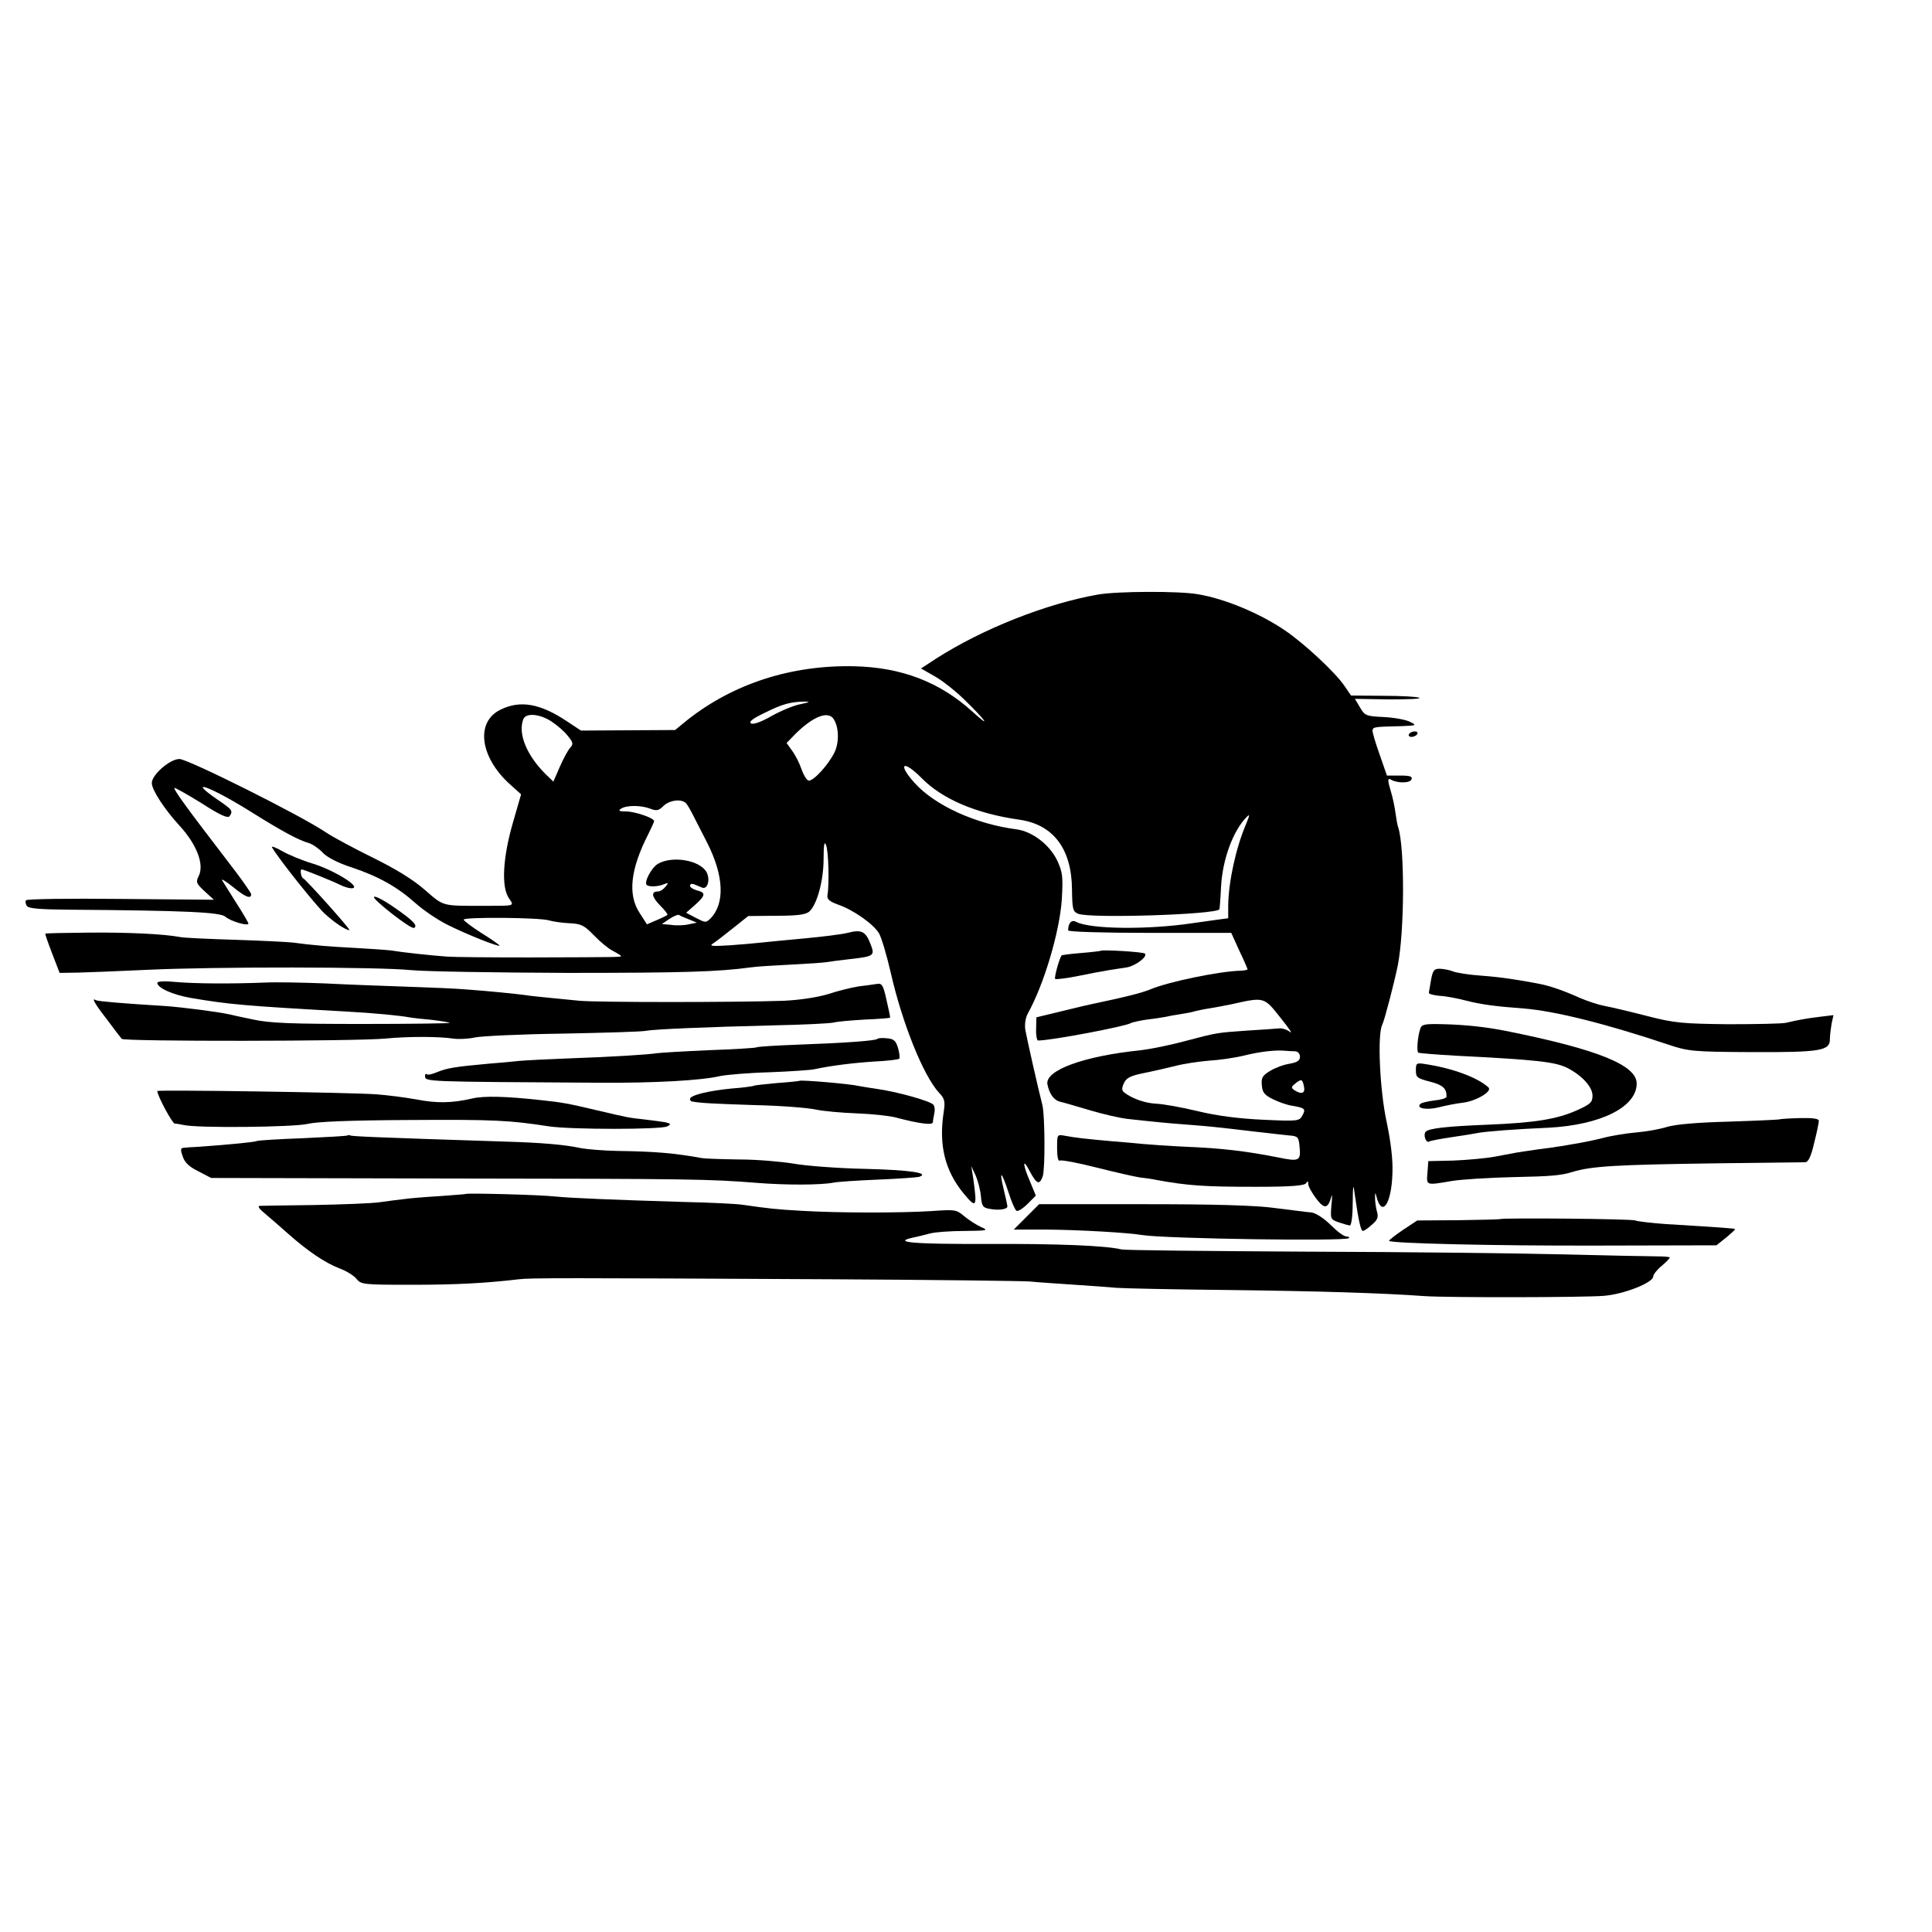 <?xml version="1.0" standalone="no"?>
<!DOCTYPE svg PUBLIC "-//W3C//DTD SVG 20010904//EN"
 "http://www.w3.org/TR/2001/REC-SVG-20010904/DTD/svg10.dtd">
<svg version="1.0" xmlns="http://www.w3.org/2000/svg"
 width="700pt" height="700pt" viewBox="0 0 700 700"
 preserveAspectRatio="xMidYMid meet">
<g transform="translate(0,700) scale(0.1,-0.1)"
fill="#000000" stroke="none">
<path d="M3979 4846 c-188 -33 -418 -124 -587 -232 l-55 -36 49 -28 c27 -15
74 -52 104 -81 82 -79 105 -113 34 -48 -119 108 -257 161 -429 165 -228 5
-438 -63 -605 -195 l-44 -36 -171 -1 -170 -1 -50 33 c-97 65 -170 78 -241 43
-92 -44 -76 -172 34 -271 l40 -36 -30 -104 c-36 -125 -42 -230 -15 -271 20
-31 29 -29 -98 -29 -145 0 -137 -2 -206 58 -42 37 -106 76 -187 116 -67 33
-144 74 -171 92 -88 60 -500 266 -531 266 -34 0 -100 -57 -100 -87 0 -25 46
-95 99 -153 64 -69 93 -144 70 -186 -10 -20 -7 -26 22 -53 l34 -31 -338 3
c-186 2 -340 0 -343 -5 -3 -4 -1 -14 3 -20 6 -10 48 -13 153 -14 417 -3 547
-9 566 -25 19 -17 84 -36 84 -25 0 3 -19 36 -43 73 -24 38 -47 75 -52 83 -5 8
12 -2 37 -22 46 -38 68 -47 68 -28 0 5 -37 58 -83 117 -146 190 -200 264 -195
268 2 2 46 -23 98 -55 68 -44 96 -56 102 -47 13 20 10 23 -47 62 -115 80 -16
42 130 -50 106 -66 164 -98 205 -110 13 -4 36 -20 50 -35 15 -16 55 -37 105
-53 98 -33 165 -71 230 -129 28 -25 79 -60 115 -78 67 -34 190 -83 190 -76 0
2 -29 23 -65 45 -36 23 -65 45 -65 49 0 10 278 8 310 -3 14 -4 47 -9 73 -10
42 -2 53 -7 88 -43 22 -23 53 -49 69 -57 17 -9 30 -17 30 -19 0 -4 -3 -4 -330
-5 -140 0 -275 1 -300 3 -58 4 -167 16 -201 22 -15 2 -71 6 -125 9 -96 5 -162
10 -234 20 -19 2 -114 7 -211 10 -96 3 -185 7 -197 10 -60 11 -183 17 -326 16
-88 -1 -161 -2 -162 -4 -1 -1 10 -33 25 -72 l27 -70 65 1 c35 1 147 5 249 10
251 12 843 11 960 -1 52 -5 306 -9 565 -10 421 0 548 4 665 20 19 3 85 7 145
10 61 3 119 7 130 9 11 2 49 7 85 11 88 10 91 12 73 57 -17 44 -33 51 -82 38
-20 -5 -90 -14 -156 -20 -66 -6 -136 -13 -155 -15 -19 -2 -71 -7 -115 -10 -67
-4 -77 -3 -61 7 11 7 43 32 73 56 l54 43 102 1 c75 0 106 4 119 15 28 25 52
112 52 191 0 53 3 66 9 50 9 -22 12 -141 5 -182 -2 -14 7 -22 37 -33 56 -19
130 -71 150 -105 9 -16 28 -80 42 -141 42 -185 119 -376 176 -437 20 -21 22
-31 16 -70 -18 -119 4 -211 73 -295 46 -55 49 -50 34 57 l-7 43 16 -34 c8 -19
17 -52 19 -75 3 -36 7 -42 32 -46 31 -6 64 -2 64 9 0 3 -6 32 -14 64 -17 72
-7 63 19 -16 10 -32 23 -61 28 -64 5 -3 23 8 40 25 l30 30 -21 51 c-27 62 -28
89 -2 39 26 -49 36 -53 48 -20 9 27 8 217 -1 257 -17 66 -57 245 -62 273 -3
21 0 43 9 60 59 106 115 296 123 412 5 85 3 100 -17 143 -27 56 -89 104 -146
112 -149 19 -297 87 -370 168 -64 71 -42 86 26 17 74 -75 197 -128 354 -150
123 -18 189 -106 190 -253 1 -72 3 -80 23 -88 45 -17 491 -3 511 16 1 1 4 38
6 81 5 100 44 205 93 254 12 12 11 7 -2 -25 -37 -86 -64 -210 -65 -296 l0 -46
-52 -7 c-29 -4 -64 -9 -78 -11 -161 -24 -370 -22 -421 5 -16 9 -29 -4 -29 -31
0 -5 123 -9 295 -9 l296 0 29 -64 c17 -35 30 -66 30 -68 0 -2 -10 -4 -22 -5
-76 -1 -265 -40 -331 -68 -31 -13 -97 -29 -202 -51 -11 -2 -63 -14 -115 -27
l-95 -23 -1 -42 c-1 -23 3 -42 7 -42 48 0 316 51 336 63 5 3 32 9 59 13 27 3
58 8 69 10 11 3 36 7 55 10 19 3 41 7 49 10 8 2 30 7 50 10 20 3 56 10 81 15
121 27 119 28 179 -48 30 -37 46 -61 35 -52 -10 8 -28 14 -39 13 -11 -1 -63
-5 -116 -8 -113 -8 -107 -7 -229 -39 -52 -14 -122 -28 -155 -32 -208 -21 -350
-73 -340 -124 7 -35 24 -58 47 -63 13 -3 61 -17 108 -31 47 -14 108 -28 135
-31 91 -10 149 -16 220 -21 75 -6 99 -8 241 -25 50 -6 107 -12 125 -14 30 -2
34 -6 37 -35 6 -58 2 -61 -80 -44 -112 22 -202 33 -330 38 -64 3 -133 8 -155
10 -21 2 -72 7 -113 10 -91 8 -136 13 -172 20 -28 5 -28 5 -28 -45 0 -32 4
-49 10 -45 6 3 65 -8 132 -25 67 -17 138 -33 157 -36 20 -2 47 -6 60 -9 115
-21 174 -25 361 -25 127 0 176 4 182 13 6 9 8 8 8 -3 0 -8 13 -32 29 -53 30
-39 42 -37 55 8 3 11 3 -3 0 -31 -4 -51 -4 -52 27 -63 18 -6 36 -11 40 -11 5
0 10 35 10 78 1 77 2 77 9 24 13 -90 21 -122 28 -122 4 0 19 10 33 23 20 17
24 27 18 47 -4 14 -7 36 -7 50 0 20 1 21 5 5 20 -79 55 -26 58 85 2 48 -6 114
-21 185 -25 115 -34 317 -16 352 8 16 42 146 56 213 25 124 26 428 2 502 -3 7
-7 31 -10 53 -3 22 -10 56 -16 75 -13 43 -13 53 0 45 22 -13 69 -13 74 1 4 11
-5 14 -42 14 l-47 0 -27 78 c-15 42 -27 82 -25 87 2 11 9 12 102 14 57 2 59 3
35 15 -14 8 -57 16 -95 18 -65 3 -70 5 -87 34 l-19 32 125 -2 c69 0 118 2 108
6 -9 4 -69 7 -132 7 l-115 1 -24 35 c-32 48 -147 155 -217 202 -90 61 -217
114 -314 130 -67 12 -291 11 -361 -1z m-1077 -397 c-24 -4 -72 -24 -106 -43
-38 -22 -67 -32 -75 -27 -9 6 7 18 51 39 65 32 92 39 143 40 22 0 19 -2 -13
-9z m-904 -63 c20 -13 47 -36 59 -52 20 -24 21 -30 9 -43 -8 -9 -25 -40 -38
-70 l-23 -53 -29 28 c-68 68 -100 146 -80 198 9 24 59 20 102 -8z m1020 12
c21 -27 24 -85 6 -123 -22 -46 -79 -108 -95 -103 -7 2 -18 21 -25 41 -7 21
-22 51 -34 67 l-20 28 32 33 c62 61 114 83 136 57z m-531 -310 c6 -7 19 -31
30 -53 11 -22 32 -62 46 -90 60 -119 64 -219 11 -273 -17 -16 -17 -16 -56 4
l-32 17 32 28 c39 35 40 45 7 53 -14 4 -25 11 -25 17 0 6 7 8 15 5 8 -3 21 -9
29 -12 20 -8 30 30 16 56 -24 44 -127 61 -178 29 -22 -14 -49 -65 -39 -75 8
-8 40 -7 62 2 18 7 18 6 6 -9 -7 -9 -19 -17 -27 -17 -26 0 -23 -19 7 -50 17
-17 30 -33 27 -35 -2 -2 -20 -11 -39 -19 l-35 -15 -27 42 c-43 66 -33 158 32
285 11 22 21 44 21 47 0 11 -69 35 -102 35 -25 0 -29 3 -18 10 20 13 72 13
106 0 23 -9 31 -7 48 10 23 22 68 27 83 8z m9 -419 l29 -12 -30 -6 c-16 -4
-45 -5 -63 -2 l-34 3 28 19 c15 10 31 16 34 14 4 -3 20 -10 36 -16z m2197
-478 c10 -1 17 -9 17 -20 0 -14 -10 -20 -37 -25 -21 -3 -53 -15 -71 -26 -28
-17 -33 -25 -30 -53 2 -26 10 -35 43 -51 21 -10 50 -20 65 -22 48 -8 52 -12
39 -35 -11 -21 -15 -22 -143 -16 -87 4 -166 14 -236 31 -58 14 -125 26 -150
27 -42 2 -89 19 -117 41 -9 7 -9 16 -1 33 8 19 24 27 67 36 31 6 83 18 116 26
33 9 89 17 125 20 36 2 92 10 125 18 61 15 114 21 150 18 11 -1 28 -2 38 -2z
m32 -130 c4 -23 -10 -27 -35 -11 -13 9 -12 12 4 25 22 17 25 16 31 -14z"/>
<path d="M5105 4340 c-3 -5 1 -10 9 -10 8 0 18 5 21 10 3 6 -1 10 -9 10 -8 0
-18 -4 -21 -10z"/>
<path d="M986 3929 c26 -44 158 -209 190 -239 37 -34 77 -60 90 -60 7 0 -157
183 -168 188 -7 3 -12 32 -5 32 7 0 114 -43 139 -56 16 -8 37 -14 46 -12 29 6
-70 66 -145 89 -37 11 -88 32 -112 46 -24 14 -40 19 -35 12z"/>
<path d="M1355 3750 c-5 -9 134 -118 145 -112 15 7 -2 26 -67 71 -40 28 -75
47 -78 41z"/>
<path d="M3988 3555 c-2 -1 -34 -5 -72 -8 -37 -3 -69 -7 -70 -9 -10 -17 -27
-81 -23 -85 3 -2 41 2 84 11 43 9 93 18 111 21 17 3 47 7 65 10 32 6 76 39 65
50 -5 6 -155 15 -160 10z"/>
<path d="M5185 3450 c-4 -22 -7 -43 -8 -47 -1 -4 16 -9 38 -11 22 -1 65 -9 95
-17 55 -14 103 -21 211 -29 112 -9 294 -54 527 -132 69 -23 88 -25 300 -26
247 -1 282 5 282 46 0 13 3 38 6 56 l7 32 -49 -6 c-49 -6 -77 -11 -124 -22
-14 -3 -107 -5 -208 -5 -166 2 -194 4 -295 30 -62 16 -130 32 -152 36 -22 4
-62 17 -90 29 -55 25 -109 44 -146 51 -77 15 -143 25 -212 30 -44 3 -90 10
-104 16 -13 5 -35 9 -48 9 -19 0 -24 -7 -30 -40z"/>
<path d="M570 3439 c0 -18 54 -43 123 -55 136 -23 188 -28 562 -49 95 -5 198
-15 228 -21 10 -2 46 -6 80 -9 34 -4 64 -9 66 -11 2 -2 -140 -4 -317 -4 -254
0 -336 3 -394 16 -40 8 -80 17 -88 19 -46 10 -175 26 -231 30 -150 9 -244 17
-251 21 -18 11 -6 -11 39 -69 25 -34 50 -66 54 -71 9 -10 848 -9 954 1 82 8
194 8 247 0 20 -3 55 -1 78 4 22 5 166 12 318 14 152 3 288 7 301 10 30 6 222
14 466 20 105 2 201 7 215 10 14 4 65 8 114 11 49 2 90 5 91 7 1 1 -5 30 -13
64 -12 54 -16 61 -35 58 -12 -2 -42 -6 -67 -9 -25 -4 -74 -16 -110 -28 -41
-12 -101 -21 -160 -24 -174 -6 -674 -6 -740 0 -123 12 -185 18 -200 21 -19 3
-137 15 -210 20 -30 3 -127 7 -215 10 -88 3 -223 8 -300 12 -77 3 -174 5 -215
3 -127 -5 -252 -4 -322 2 -38 4 -68 3 -68 -3z"/>
<path d="M5146 3273 c-10 -30 -14 -83 -7 -87 3 -2 65 -7 136 -11 293 -15 360
-22 405 -45 52 -27 90 -68 90 -100 0 -24 -8 -31 -57 -53 -72 -32 -151 -45
-323 -52 -149 -6 -211 -13 -224 -25 -11 -11 1 -43 12 -36 5 3 42 10 83 16 41
6 85 13 99 16 32 5 131 13 250 18 190 10 320 75 320 160 0 67 -141 124 -475
191 -71 14 -145 22 -221 24 -72 2 -83 0 -88 -16z"/>
<path d="M3179 3236 c-6 -7 -120 -15 -288 -21 -79 -3 -147 -7 -151 -10 -4 -2
-81 -7 -171 -10 -90 -4 -175 -9 -189 -11 -33 -5 -154 -13 -325 -19 -77 -3
-156 -7 -175 -9 -19 -2 -69 -7 -110 -10 -122 -11 -150 -16 -185 -30 -18 -8
-36 -12 -39 -8 -3 3 -6 0 -6 -6 0 -22 -8 -21 640 -25 190 -1 360 8 428 24 24
5 105 12 181 14 76 3 149 8 162 11 60 13 141 23 218 28 45 2 86 7 89 10 3 3 1
20 -4 38 -8 27 -15 34 -40 36 -16 2 -32 1 -35 -2z"/>
<path d="M5130 3122 c0 -26 5 -29 51 -41 47 -12 61 -25 60 -55 -1 -5 -20 -11
-43 -13 -24 -3 -47 -8 -52 -13 -16 -16 23 -23 67 -12 23 6 63 14 89 17 47 6
106 41 91 55 -39 36 -129 69 -225 84 -36 6 -38 5 -38 -22z"/>
<path d="M2897 3084 c-1 -1 -38 -5 -81 -8 -43 -4 -82 -8 -85 -10 -3 -2 -40 -7
-81 -10 -82 -8 -150 -24 -150 -38 0 -4 3 -9 8 -9 32 -6 79 -8 227 -13 94 -2
193 -10 220 -16 28 -6 95 -12 150 -14 55 -2 119 -9 141 -15 83 -22 134 -29
134 -17 0 6 3 20 5 31 3 11 2 26 -3 32 -8 13 -133 48 -207 58 -22 3 -50 8 -62
10 -33 8 -211 23 -216 19z"/>
<path d="M570 3047 c0 -17 54 -117 63 -118 7 0 21 -3 32 -5 49 -12 402 -8 450
4 34 8 150 13 370 14 307 2 361 -1 504 -23 80 -12 407 -12 429 0 14 8 13 10
-8 15 -14 2 -47 7 -75 10 -56 6 -57 6 -180 35 -93 22 -118 27 -195 35 -125 14
-208 16 -249 6 -73 -17 -129 -18 -205 -3 -39 7 -102 15 -141 18 -95 7 -795 17
-795 12z"/>
<path d="M6445 2944 c-5 -1 -89 -5 -185 -8 -112 -3 -191 -10 -220 -19 -25 -8
-75 -17 -111 -20 -36 -3 -92 -12 -125 -21 -32 -8 -81 -18 -109 -22 -27 -5 -52
-9 -55 -9 -3 -1 -32 -5 -65 -9 -33 -5 -69 -10 -80 -12 -11 -2 -47 -9 -80 -15
-33 -6 -100 -12 -150 -14 l-90 -2 -3 -42 c-4 -47 -6 -46 88 -30 36 6 135 12
220 14 144 3 175 6 218 19 69 21 160 26 517 31 171 2 317 4 326 4 11 1 21 21
32 70 10 38 17 74 17 80 0 8 -22 11 -67 10 -38 -1 -72 -3 -78 -5z"/>
<path d="M1259 2886 c-2 -2 -75 -6 -162 -10 -87 -3 -162 -8 -166 -10 -6 -4
-99 -13 -211 -21 -25 -1 -50 -3 -57 -4 -9 -1 -9 -9 -1 -31 7 -22 24 -38 57
-54 l46 -24 865 -2 c882 -1 940 -2 1115 -16 102 -8 228 -8 274 1 14 3 87 8
161 11 74 3 142 8 150 10 41 14 -33 25 -197 29 -98 2 -214 11 -258 19 -43 7
-132 15 -196 15 -65 1 -126 3 -136 5 -100 18 -166 24 -308 26 -49 1 -108 6
-130 10 -59 13 -145 20 -280 24 -470 15 -551 19 -556 22 -3 2 -8 2 -10 0z"/>
<path d="M1687 2674 c-1 -1 -45 -4 -97 -8 -52 -3 -111 -8 -130 -11 -19 -2 -57
-7 -85 -11 -27 -4 -133 -8 -235 -10 -102 -1 -191 -3 -199 -3 -9 -1 -1 -12 19
-28 19 -16 57 -49 85 -74 69 -61 133 -105 186 -125 24 -9 52 -26 61 -38 16
-20 26 -21 200 -21 162 0 270 6 388 20 39 5 163 5 1130 0 366 -2 690 -6 720
-8 30 -3 105 -8 165 -12 61 -4 128 -9 150 -11 22 -2 207 -6 411 -8 325 -4 553
-11 704 -22 84 -6 585 -5 652 1 73 6 178 48 178 70 0 7 14 25 30 38 17 14 30
28 30 31 0 2 -21 4 -47 4 -27 0 -176 3 -333 7 -157 4 -577 9 -935 10 -357 2
-659 5 -671 8 -58 14 -229 21 -491 20 -266 -1 -342 6 -265 23 15 3 43 10 62
15 19 5 76 9 125 9 83 1 88 2 60 14 -16 7 -44 25 -61 39 -29 25 -34 25 -120
19 -111 -7 -337 -7 -469 1 -93 5 -125 9 -215 22 -19 3 -114 8 -210 10 -264 8
-409 14 -470 20 -52 6 -318 13 -323 9z"/>
<path d="M3719 2591 l-46 -46 121 0 c116 -1 293 -11 346 -20 83 -13 735 -23
747 -11 4 3 -1 6 -9 6 -9 0 -34 19 -57 42 -24 24 -54 43 -69 45 -15 1 -74 9
-132 16 -73 10 -219 14 -480 14 l-375 0 -46 -46z"/>
<path d="M5436 2583 c-1 -1 -69 -3 -152 -4 l-149 -1 -53 -35 c-29 -20 -51 -37
-49 -39 9 -9 377 -18 754 -17 l432 1 35 28 c19 16 34 29 32 31 -2 2 -35 5
-251 18 -55 4 -104 10 -110 13 -9 6 -483 10 -489 5z"/>
</g>
</svg>
